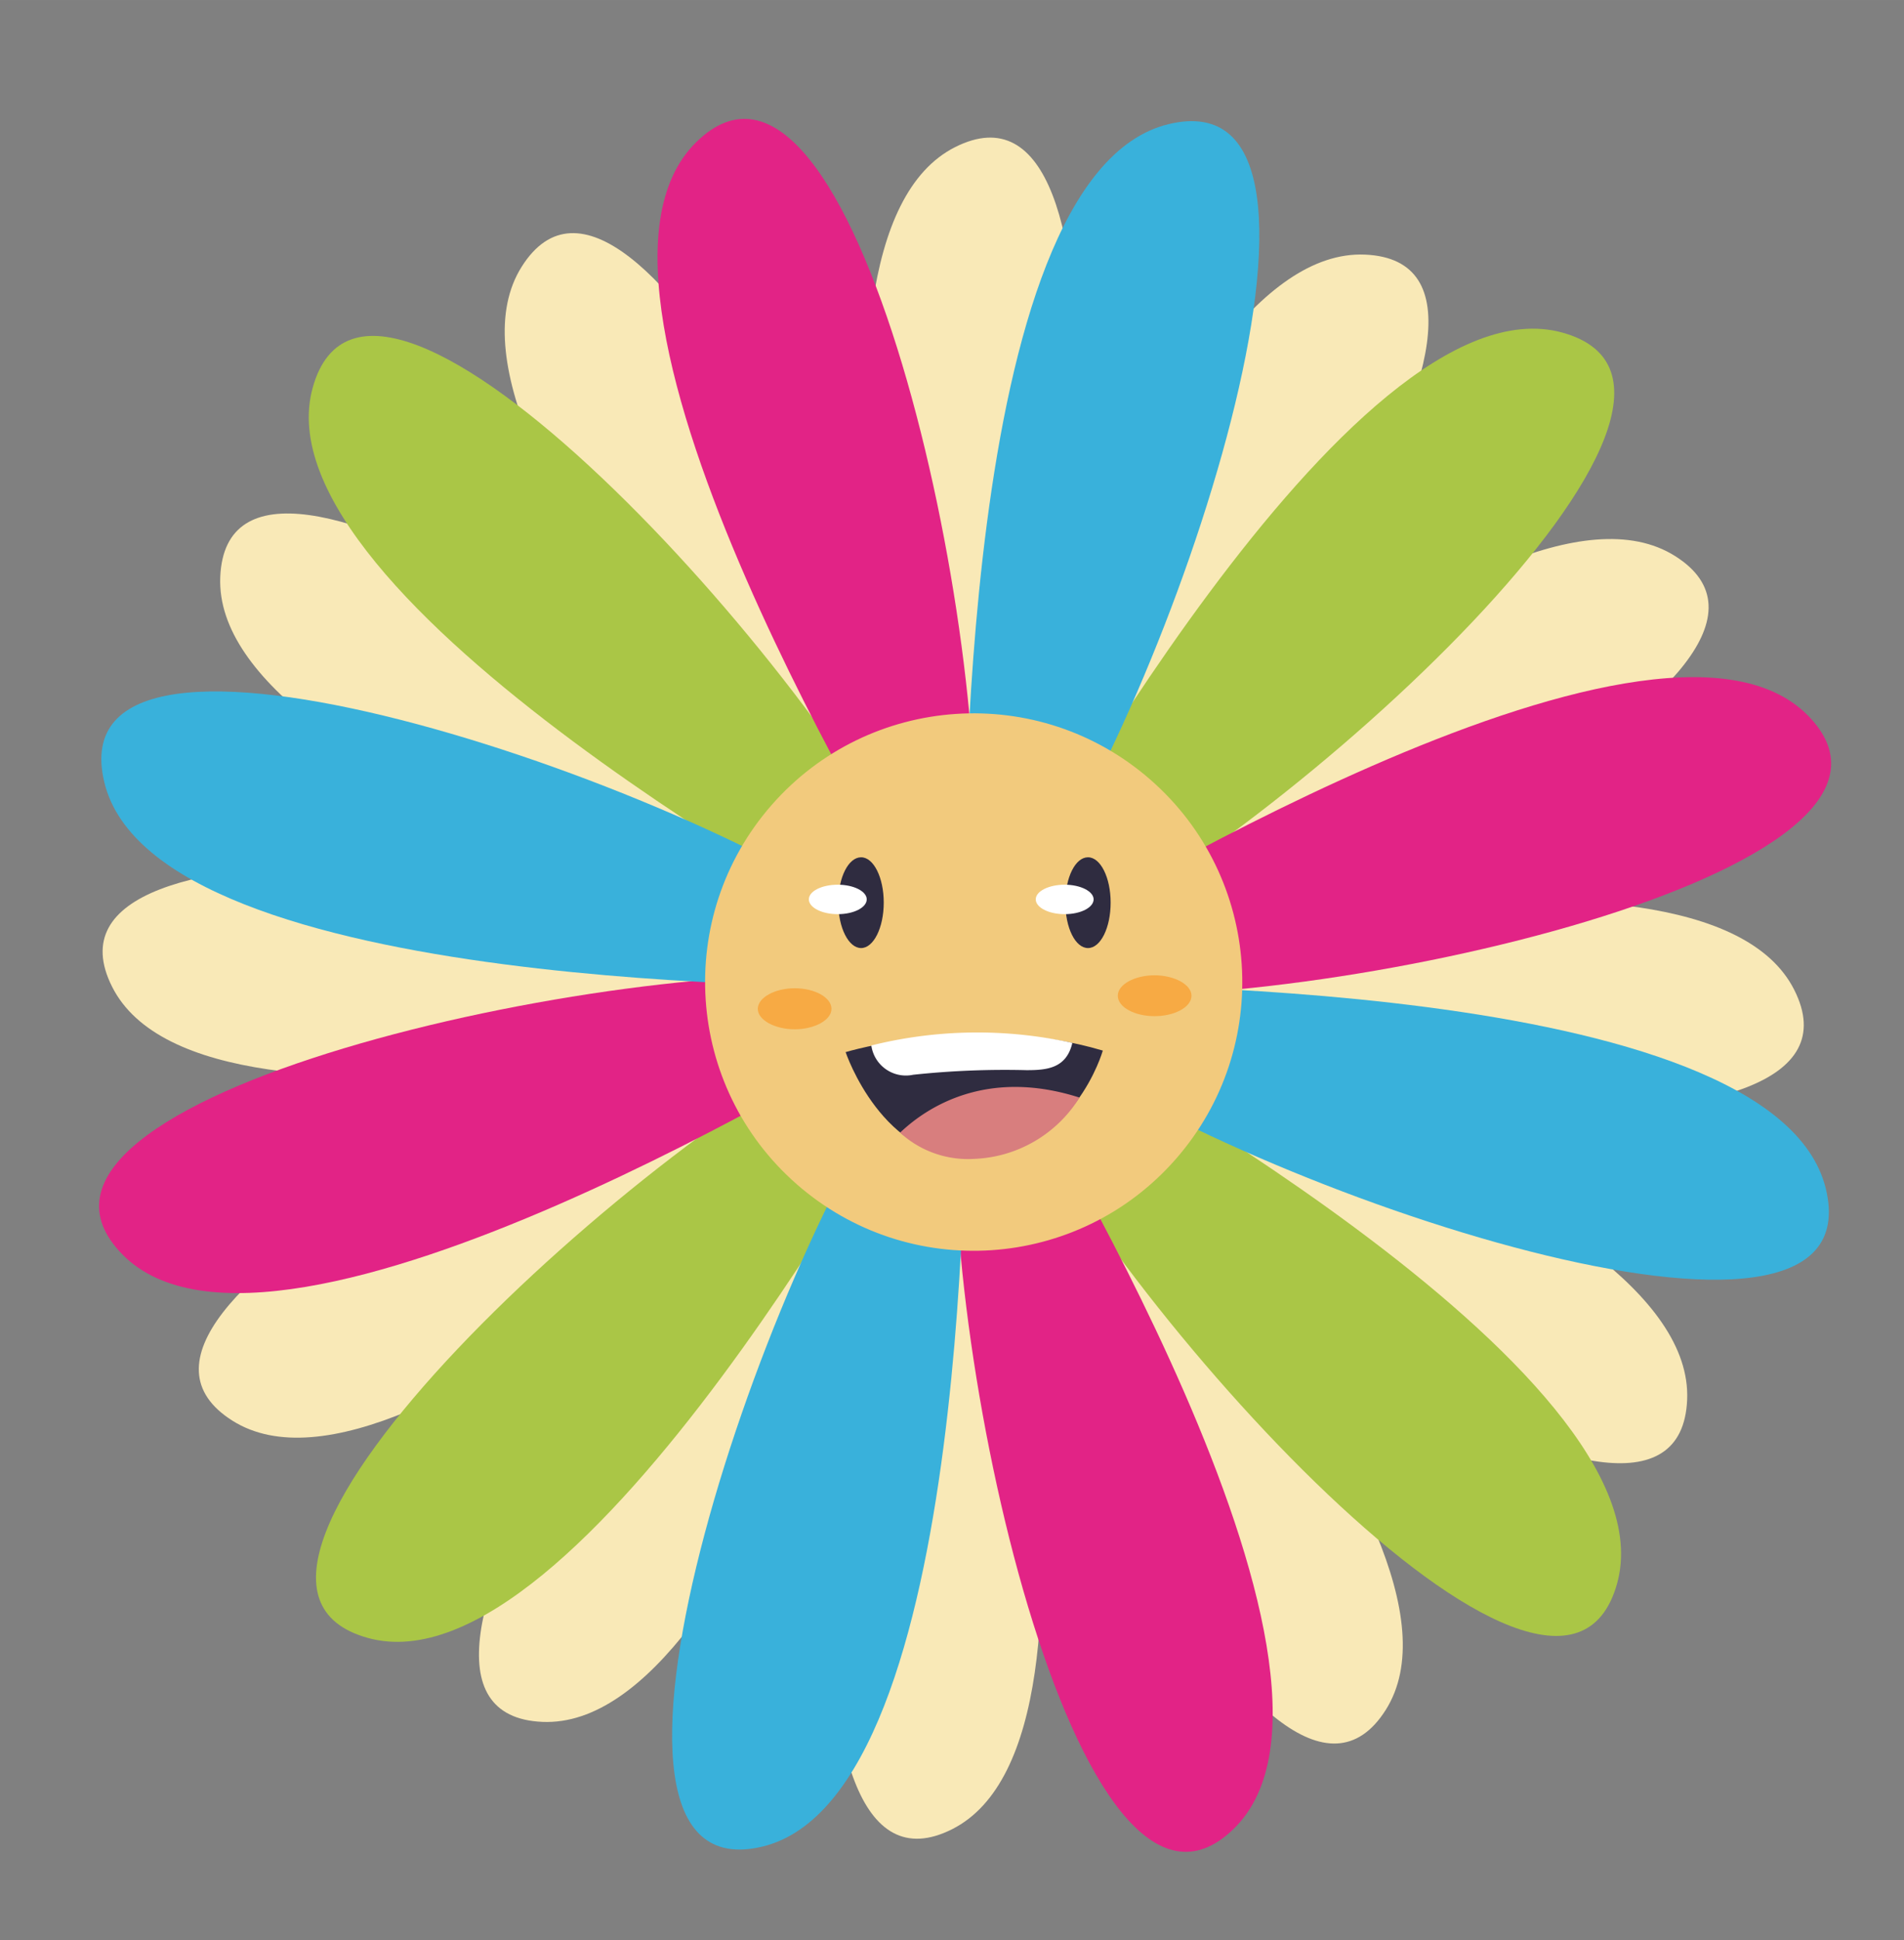 <?xml version="1.0"?>
<svg xmlns="http://www.w3.org/2000/svg" id="Calque_1" data-name="Calque 1" viewBox="0 0 111.86 113.93" width="108" height="110"><rect x="0" y="0" width="111.86" height="113.93" fill="#808080" stroke="none"/><defs><style>.cls-1{fill:#f9e9b7;}.cls-2{fill:#aac646;}.cls-3{fill:#e22386;}.cls-4{fill:#39b1db;}.cls-5{fill:#f2ca7d;}.cls-6{fill:#2f2c40;}.cls-7{fill:#fff;}.cls-8{fill:#d87e7e;}.cls-9{fill:#f7aa44;}</style></defs><path class="cls-1" d="M51.06,56.71c-.61-.36-38.63-10.54-38.12-22.83s31.17,8.8,39.81,20Z"/><path class="cls-1" d="M61,59.36c.61.36,38.63,10.53,38.12,22.83S68,73.38,59.31,62.18Z"/><path class="cls-1" d="M57.35,53.06c.37-.6,10.54-38.63,22.84-38.11s-8.81,31.17-20,39.8Z"/><path class="cls-1" d="M54.7,63c-.36.6-10.53,38.63-22.83,38.11s8.81-31.17,20-39.8Z"/><path class="cls-1" d="M52.37,54.41C52,53.8,24.09,26.07,30.65,15.66S53.32,38.79,55.24,52.8Z"/><path class="cls-1" d="M59.69,61.66C60,62.27,88,90,81.41,100.41S58.74,77.28,56.82,63.26Z"/><path class="cls-1" d="M59.65,54.38C60.27,54,88,26.09,98.41,32.65S75.27,55.32,61.26,57.25Z"/><path class="cls-1" d="M52.41,61.69C51.79,62,24.06,90,13.65,83.42S36.79,60.75,50.8,58.82Z"/><path class="cls-1" d="M54.76,53.05c0-.71-9.63-38.87,1.35-44.41s7.51,31.51,1.94,44.51Z"/><path class="cls-1" d="M57.3,63c0,.71,9.63,38.87-1.36,44.41S48.44,75.92,54,62.92Z"/><path class="cls-1" d="M61,56.77c.7,0,38.86-9.64,44.41,1.35s-31.51,7.51-44.51,1.94Z"/><path class="cls-1" d="M51,59.3c-.7,0-38.86,9.64-44.41-1.35S38.14,50.44,51.14,56Z"/><path class="cls-2" d="M51.92,55.31c-.53-.52-37-20.07-33.55-32.54s29.81,16.51,36,30.05Z"/><path class="cls-2" d="M61.47,60.41C62,60.93,98.51,80.48,95,93s-29.81-16.51-36-30.06Z"/><path class="cls-2" d="M59.25,53.08c.52-.53,20.07-37,32.54-33.55s-16.51,29.81-30.05,36Z"/><path class="cls-2" d="M54.15,62.63c-.52.54-20.07,37-32.54,33.55s16.51-29.8,30.05-36Z"/><path class="cls-3" d="M53.82,53.27c-.2-.71-22.15-35.82-12.93-44.91s17.65,29.14,16.26,44Z"/><path class="cls-3" d="M59.58,62.45c.2.71,22.15,35.82,12.93,44.91s-17.66-29.14-16.26-44Z"/><path class="cls-3" d="M61.29,55C62,54.78,97.11,32.83,106.2,42S77.06,59.7,62.25,58.31Z"/><path class="cls-3" d="M52.11,60.73c-.71.21-35.82,22.16-44.91,12.94S36.34,56,51.15,57.41Z"/><path class="cls-4" d="M56.6,52.45c.19-.72-.53-42.12,12.05-45.16s.12,34.07-8.71,46.05Z"/><path class="cls-4" d="M56.8,63.27c-.19.72.53,42.12-12,45.16s-.12-34.07,8.71-46.05Z"/><path class="cls-4" d="M62.11,57.76c.72.19,42.12-.53,45.16,12.05s-34.07.12-46-8.71Z"/><path class="cls-4" d="M51.29,58c-.72-.19-42.12.53-45.16-12.06s34.07-.11,46.05,8.71Z"/><circle class="cls-5" cx="57.21" cy="57.67" r="15.78" transform="translate(-23.87 62.74) rotate(-48.81)"/><path class="cls-6" d="M51.92,53c0,1.48-.6,2.67-1.33,2.67S49.25,54.49,49.25,53s.6-2.66,1.34-2.66S51.92,51.54,51.92,53Z"/><path class="cls-7" d="M50.92,52.81c0,.48-.76.87-1.7.87s-1.7-.39-1.7-.87.76-.86,1.7-.86S50.92,52.34,50.92,52.81Z"/><path class="cls-6" d="M65.25,53c0,1.48-.59,2.67-1.33,2.67S62.59,54.49,62.59,53s.59-2.66,1.33-2.66S65.25,51.54,65.25,53Z"/><path class="cls-7" d="M64.25,52.81c0,.48-.76.87-1.7.87s-1.7-.39-1.7-.87.77-.86,1.7-.86S64.25,52.34,64.25,52.81Z"/><path class="cls-6" d="M49.68,61.78s7.64-2.31,15.11-.09c0,0-1.69,6-7.56,6.31C51.84,68.24,49.68,61.78,49.68,61.78Z"/><path class="cls-8" d="M63.42,64.45c-5.34-1.71-8.86.46-10.54,2.06a5.91,5.91,0,0,0,4.35,1.54A7.63,7.63,0,0,0,63.42,64.45Z"/><path class="cls-7" d="M63,61.24a25.76,25.76,0,0,0-11.81.15,2.05,2.05,0,0,0,2.46,1.72,50.73,50.73,0,0,1,6.66-.27C61.5,62.84,62.65,62.74,63,61.24Z"/><path class="cls-9" d="M48.85,59.24c0,.66-1,1.2-2.16,1.2s-2.17-.54-2.17-1.2,1-1.21,2.17-1.21S48.85,58.57,48.85,59.24Z"/><path class="cls-9" d="M70,58.47c0,.67-1,1.2-2.17,1.2s-2.16-.53-2.16-1.2,1-1.2,2.16-1.2S70,57.81,70,58.47Z"/></svg>
